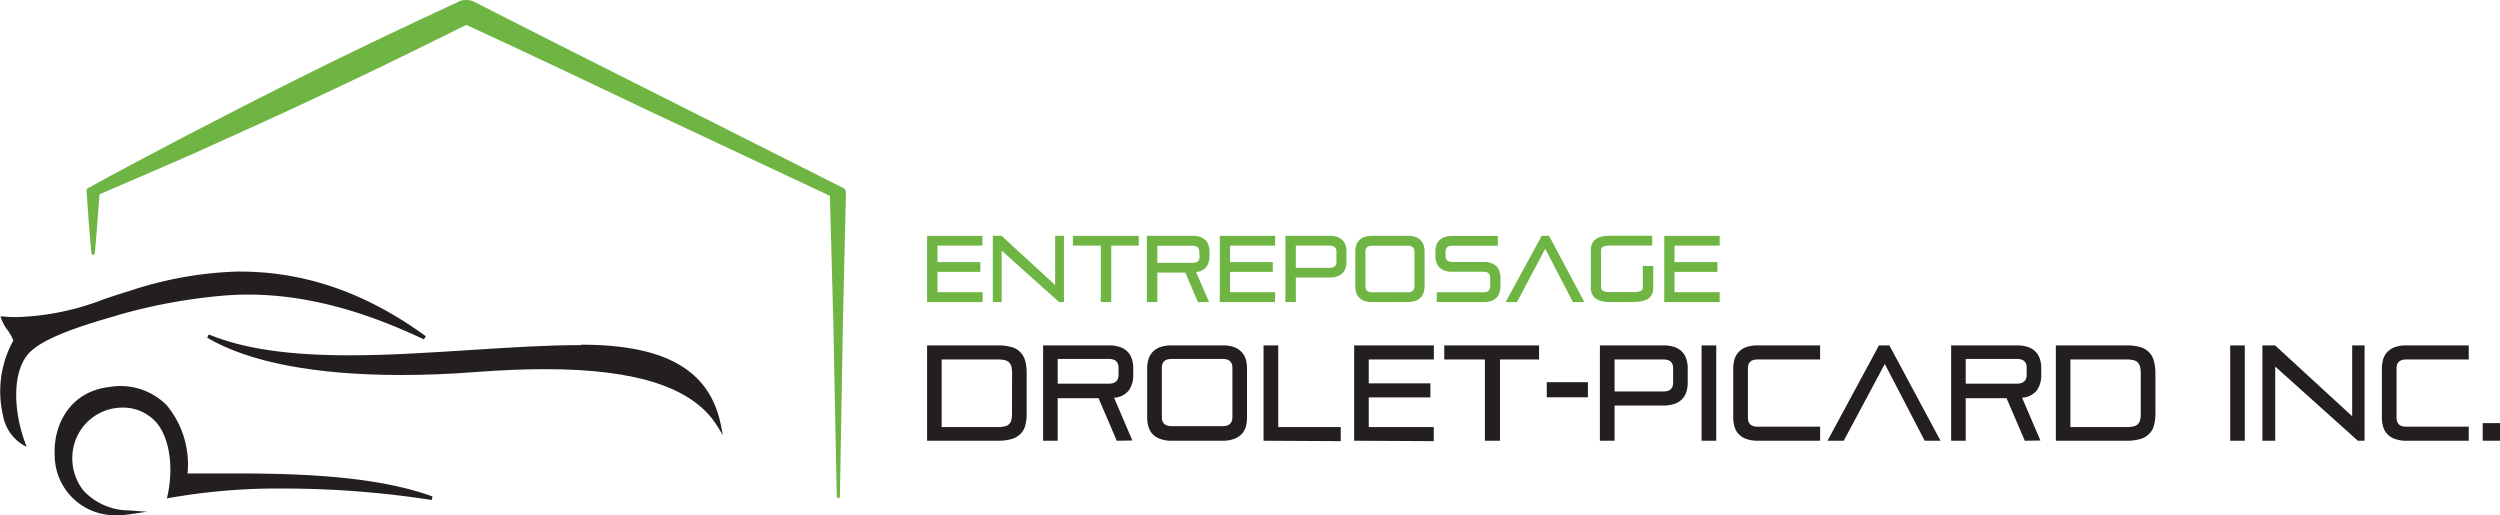<?xml version="1.0" encoding="UTF-8"?> <svg xmlns="http://www.w3.org/2000/svg" viewBox="0 0 240 49.46"><defs><style>.cls-1{fill:#231f20;}.cls-2{fill:#6fb544;}</style></defs><g id="Calque_2" data-name="Calque 2"><g id="Se_connecter_-_Desktop" data-name="Se connecter - Desktop"><g id="Header"><g id="Logo"><path class="cls-1" d="M18,45.49a8.9,8.9,0,0,0-2-6.59,6.24,6.24,0,0,0-5.49-1.75c-3.84.43-5.41,3.7-5.26,6.55a5.78,5.78,0,0,0,6,5.76h0a8.28,8.28,0,0,0,1.2-.09l1.66-.24L12.43,49A6,6,0,0,1,8,47.08a5,5,0,0,1-1-3.85,4.81,4.81,0,0,1,4.79-4.1,4.24,4.24,0,0,1,3.06,1.26c1.37,1.37,1.87,4.33,1.23,7.2l-.06.26.26-.05a59.67,59.67,0,0,1,11-.9A92.79,92.79,0,0,1,41.44,48l.08-.34c-5.35-1.95-12.61-2.21-19-2.21-1.6,0-3.18,0-4.53,0Z"></path><path class="cls-1" d="M11.16,30.3l.23-.07a53.23,53.23,0,0,1,10.17-1.86c.75-.06,1.51-.09,2.27-.09,6.87,0,12.92,2.45,16.87,4.3l.18-.3C35.14,28.1,29.28,26.07,23,26.07h-.24a36,36,0,0,0-10.35,1.87c-.82.24-1.62.51-2.4.77a25.06,25.06,0,0,1-8.32,1.73c-.45,0-.92,0-1.38-.06l-.27,0,.09.25a4.48,4.48,0,0,0,.59,1.06,3.74,3.74,0,0,1,.56,1,10.13,10.13,0,0,0-1,7.17,4.17,4.17,0,0,0,1.88,2.82l.4.22-.16-.43c-1.12-3.06-1.3-7,.55-8.74,1.64-1.52,5.61-2.67,8.23-3.43Z"></path><path class="cls-1" d="M55.79,33.13c-3.3,0-6.85.23-10.61.47s-7.82.51-11.61.51c-5.85,0-10.15-.62-13.53-2l-.15.31C23.9,34.79,30.33,36,38.48,36c2.27,0,4.66-.09,7.12-.28s4.72-.28,6.76-.28c8.86,0,14.26,1.8,16.52,5.5l.52.84-.2-1c-1.06-5.25-5.32-7.69-13.41-7.69Z"></path><path class="cls-2" d="M44,.15,44,.18q-4.53,2.09-9,4.24T26.07,8.83c-2.95,1.48-5.87,3-8.79,4.51l-4.36,2.3C11.48,16.42,10,17.19,8.59,18l-.06,0a.37.37,0,0,0-.22.36c.13,1.76.28,4.23.48,6a.12.12,0,0,0,.13.1.15.15,0,0,0,.17-.1c.18-1.67.33-4,.46-5.71,1.46-.61,2.9-1.25,4.36-1.87l4.6-2c3-1.37,6.09-2.74,9.11-4.14s6-2.81,9-4.25q4.11-2,8.15-4,8.64,4,17.22,8.11L79.67,18.8,80,31l.33,16.7c0,.06.07.11.15.11s.15-.05.15-.11L80.92,31l.29-12.52a.53.53,0,0,0-.33-.47l0,0L63.19,9.1C57.3,6.14,51.4,3.17,45.54.18A1.72,1.72,0,0,0,44.76,0,1.75,1.75,0,0,0,44,.15Z"></path><path class="cls-1" d="M89,42.31V33.16h6.82a4.46,4.46,0,0,1,1.32.17,1.87,1.87,0,0,1,.84.51,1.89,1.89,0,0,1,.45.84,4.63,4.63,0,0,1,.13,1.18V39.7a4.23,4.23,0,0,1-.13,1.13,1.78,1.78,0,0,1-.45.81,1.94,1.94,0,0,1-.84.5,4.46,4.46,0,0,1-1.32.17Zm8.16-6.45a3,3,0,0,0-.06-.65,1,1,0,0,0-.22-.41.78.78,0,0,0-.41-.22,2.44,2.44,0,0,0-.65-.07H90.4V41h5.41a2.93,2.93,0,0,0,.65-.07.84.84,0,0,0,.41-.21.82.82,0,0,0,.22-.39,2.62,2.62,0,0,0,.06-.61Z"></path><path class="cls-1" d="M107.21,42.31l-1.75-4.08h-3.92v4.08h-1.4V33.16h6.32a3.05,3.05,0,0,1,1.07.16,1.86,1.86,0,0,1,.73.46,1.7,1.7,0,0,1,.4.69,2.84,2.84,0,0,1,.13.9V36a2.46,2.46,0,0,1-.42,1.47,1.91,1.91,0,0,1-1.42.71l1.76,4.11Zm.17-7c0-.57-.31-.85-.92-.85h-4.92v2.37h4.92c.61,0,.92-.29.92-.85Z"></path><path class="cls-1" d="M112.47,42.31a3.06,3.06,0,0,1-1.08-.17,1.85,1.85,0,0,1-.73-.45,1.81,1.81,0,0,1-.4-.7,2.73,2.73,0,0,1-.13-.89V35.37a2.84,2.84,0,0,1,.13-.9,1.7,1.7,0,0,1,.4-.69,1.86,1.86,0,0,1,.73-.46,3.08,3.08,0,0,1,1.08-.16h4.91a3.15,3.15,0,0,1,1.08.16,1.9,1.9,0,0,1,.72.46,1.72,1.72,0,0,1,.41.69,3.16,3.16,0,0,1,.12.9V40.1a3,3,0,0,1-.12.89,1.83,1.83,0,0,1-.41.7,1.88,1.88,0,0,1-.72.45,3.14,3.14,0,0,1-1.08.17Zm5.84-7c0-.57-.31-.85-.93-.85h-4.91c-.62,0-.93.28-.93.85v4.75c0,.56.31.85.93.85h4.91c.62,0,.93-.29.93-.85Z"></path><path class="cls-1" d="M121.3,42.31V33.16h1.41V41h6v1.35Z"></path><path class="cls-1" d="M130,42.31V33.16h7.65v1.35H131.4V36.8h5.92v1.35H131.4V41h6.24v1.35Z"></path><path class="cls-1" d="M142.55,42.31v-7.8h-3.9V33.16h9.1v1.35H144v7.8Z"></path><path class="cls-1" d="M148.49,38.14V36.69h3.95v1.45Z"></path><path class="cls-1" d="M155,38.93v3.38h-1.41V33.16h6.1a3.05,3.05,0,0,1,1.07.16,1.86,1.86,0,0,1,.73.46,1.7,1.7,0,0,1,.4.69,2.84,2.84,0,0,1,.13.9v1.35a2.84,2.84,0,0,1-.13.9,1.77,1.77,0,0,1-.4.69,1.86,1.86,0,0,1-.73.46,3.3,3.3,0,0,1-1.07.16Zm5.62-3.57c0-.57-.31-.85-.93-.85H155v3.07h4.69c.62,0,.93-.28.93-.85Z"></path><path class="cls-1" d="M163.35,42.31V33.16h1.41v9.15Z"></path><path class="cls-1" d="M168.73,42.31a3.1,3.1,0,0,1-1.08-.17,1.74,1.74,0,0,1-.72-.45,1.71,1.71,0,0,1-.41-.7,3,3,0,0,1-.13-.89V35.37a3.15,3.15,0,0,1,.13-.9,1.61,1.61,0,0,1,.41-.69,1.76,1.76,0,0,1,.72-.46,3.11,3.11,0,0,1,1.08-.16h6v1.35h-6c-.62,0-.93.28-.93.85v4.75c0,.56.31.85.93.85h6v1.35Z"></path><path class="cls-1" d="M184.77,42.31l-3.83-7.37L177,42.31h-1.56l4.94-9.15h1l4.91,9.15Z"></path><path class="cls-1" d="M194.38,42.31l-1.75-4.08h-3.92v4.08h-1.4V33.16h6.32a3.05,3.05,0,0,1,1.07.16,1.86,1.86,0,0,1,.73.46,1.7,1.7,0,0,1,.4.69,2.84,2.84,0,0,1,.13.9V36a2.46,2.46,0,0,1-.42,1.47,1.91,1.91,0,0,1-1.42.71l1.76,4.11Zm.18-7c0-.57-.31-.85-.93-.85h-4.92v2.37h4.92c.62,0,.93-.29.93-.85Z"></path><path class="cls-1" d="M197.36,42.31V33.16h6.81a4.46,4.46,0,0,1,1.32.17,1.87,1.87,0,0,1,.84.51,1.8,1.8,0,0,1,.45.84,4.6,4.6,0,0,1,.14,1.18V39.7a4.2,4.2,0,0,1-.14,1.13,1.7,1.7,0,0,1-.45.81,1.94,1.94,0,0,1-.84.5,4.46,4.46,0,0,1-1.32.17Zm8.15-6.45a3,3,0,0,0-.06-.65,1,1,0,0,0-.22-.41.78.78,0,0,0-.41-.22,2.39,2.39,0,0,0-.65-.07h-5.41V41h5.41a2.87,2.87,0,0,0,.65-.07.84.84,0,0,0,.41-.21.82.82,0,0,0,.22-.39,2.62,2.62,0,0,0,.06-.61Z"></path><path class="cls-1" d="M214.1,42.31V33.16h1.4v9.15Z"></path><path class="cls-1" d="M226.35,42.31l-7.93-7.12v7.12h-1.23V33.16h1.22l7.4,6.8v-6.8H227v9.15Z"></path><path class="cls-1" d="M231,42.31a3.14,3.14,0,0,1-1.08-.17,1.74,1.74,0,0,1-.72-.45,1.71,1.71,0,0,1-.41-.7,3,3,0,0,1-.13-.89V35.37a3.15,3.15,0,0,1,.13-.9,1.61,1.61,0,0,1,.41-.69,1.76,1.76,0,0,1,.72-.46,3.15,3.15,0,0,1,1.08-.16h6v1.35h-6c-.62,0-.93.28-.93.85v4.75c0,.56.31.85.93.85h6v1.35Z"></path><path class="cls-1" d="M238.34,42.31V40.62H240v1.69Z"></path><path class="cls-2" d="M89,29V22.64h5.31v.94H90v1.58h4.11v.94H90v1.95h4.33V29Z"></path><path class="cls-2" d="M101.67,29l-5.51-4.94V29h-.85V22.64h.84l5.14,4.72V22.64h.85V29Z"></path><path class="cls-2" d="M105.68,29V23.58H103v-.94h6.32v.94h-2.64V29Z"></path><path class="cls-2" d="M115,29l-1.21-2.83H111.1V29h-1V22.64h4.39a2.37,2.37,0,0,1,.75.11,1.35,1.35,0,0,1,.5.32,1.05,1.05,0,0,1,.28.48,2,2,0,0,1,.09.62v.45a1.79,1.79,0,0,1-.29,1,1.36,1.36,0,0,1-1,.49L116.07,29Zm.13-4.83c0-.39-.22-.58-.65-.58H111.1v1.64h3.41c.43,0,.65-.2.65-.59Z"></path><path class="cls-2" d="M117.1,29V22.64h5.31v.94h-4.33v1.58h4.11v.94h-4.11v1.95h4.33V29Z"></path><path class="cls-2" d="M124.4,26.64V29h-1V22.64h4.24a2.37,2.37,0,0,1,.75.11,1.35,1.35,0,0,1,.5.32,1.15,1.15,0,0,1,.28.48,2,2,0,0,1,.09.62v.94a2,2,0,0,1-.09.62,1.26,1.26,0,0,1-.28.49,1.33,1.33,0,0,1-.5.31,2.12,2.12,0,0,1-.75.11Zm3.9-2.48c0-.39-.21-.58-.64-.58H124.4v2.13h3.26c.43,0,.64-.2.64-.59Z"></path><path class="cls-2" d="M131.73,29a2.37,2.37,0,0,1-.75-.11,1.27,1.27,0,0,1-.5-.32,1.05,1.05,0,0,1-.28-.48,2.06,2.06,0,0,1-.09-.62V24.17a2,2,0,0,1,.09-.62,1.05,1.05,0,0,1,.28-.48,1.27,1.27,0,0,1,.5-.32,2.37,2.37,0,0,1,.75-.11h3.41a2.37,2.37,0,0,1,.75.11,1.35,1.35,0,0,1,.5.32,1.15,1.15,0,0,1,.28.48,2,2,0,0,1,.09.62v3.29a2.06,2.06,0,0,1-.09.62,1.15,1.15,0,0,1-.28.48,1.35,1.35,0,0,1-.5.32,2.37,2.37,0,0,1-.75.11Zm4.06-4.83c0-.39-.22-.58-.65-.58h-3.41c-.43,0-.65.19-.65.58v3.31c0,.39.22.58.65.58h3.41c.43,0,.65-.19.65-.58Z"></path><path class="cls-2" d="M137.93,29v-.94h4.49c.43,0,.64-.19.64-.58v-.81c0-.39-.21-.58-.64-.58h-3a2.11,2.11,0,0,1-.75-.12,1.33,1.33,0,0,1-.5-.31,1.26,1.26,0,0,1-.28-.49,2,2,0,0,1-.09-.62v-.37a2,2,0,0,1,.09-.62,1.15,1.15,0,0,1,.28-.48,1.35,1.35,0,0,1,.5-.32,2.37,2.37,0,0,1,.75-.11h4.37v.94h-4.37c-.43,0-.65.19-.65.58v.39c0,.39.22.59.65.59h3a2.12,2.12,0,0,1,.75.11,1.35,1.35,0,0,1,.5.32,1.15,1.15,0,0,1,.28.48,2,2,0,0,1,.09.62v.79a2.06,2.06,0,0,1-.09.62,1.15,1.15,0,0,1-.28.48,1.35,1.35,0,0,1-.5.32,2.37,2.37,0,0,1-.75.11Z"></path><path class="cls-2" d="M151,29l-2.66-5.12L145.63,29h-1.09L148,22.64h.71L152.1,29Z"></path><path class="cls-2" d="M154.56,29c-1.22,0-1.84-.46-1.84-1.37V24c0-.92.62-1.37,1.84-1.37h4.05v.94h-4.05c-.57,0-.86.14-.86.43v3.61c0,.29.29.43.86.43h2.29c.57,0,.86-.14.86-.41V25.53h1v2.11c0,.9-.62,1.35-1.84,1.35Z"></path><path class="cls-2" d="M159.77,29V22.64h5.32v.94h-4.34v1.58h4.12v.94h-4.12v1.95h4.34V29Z"></path></g></g></g></g></svg> 